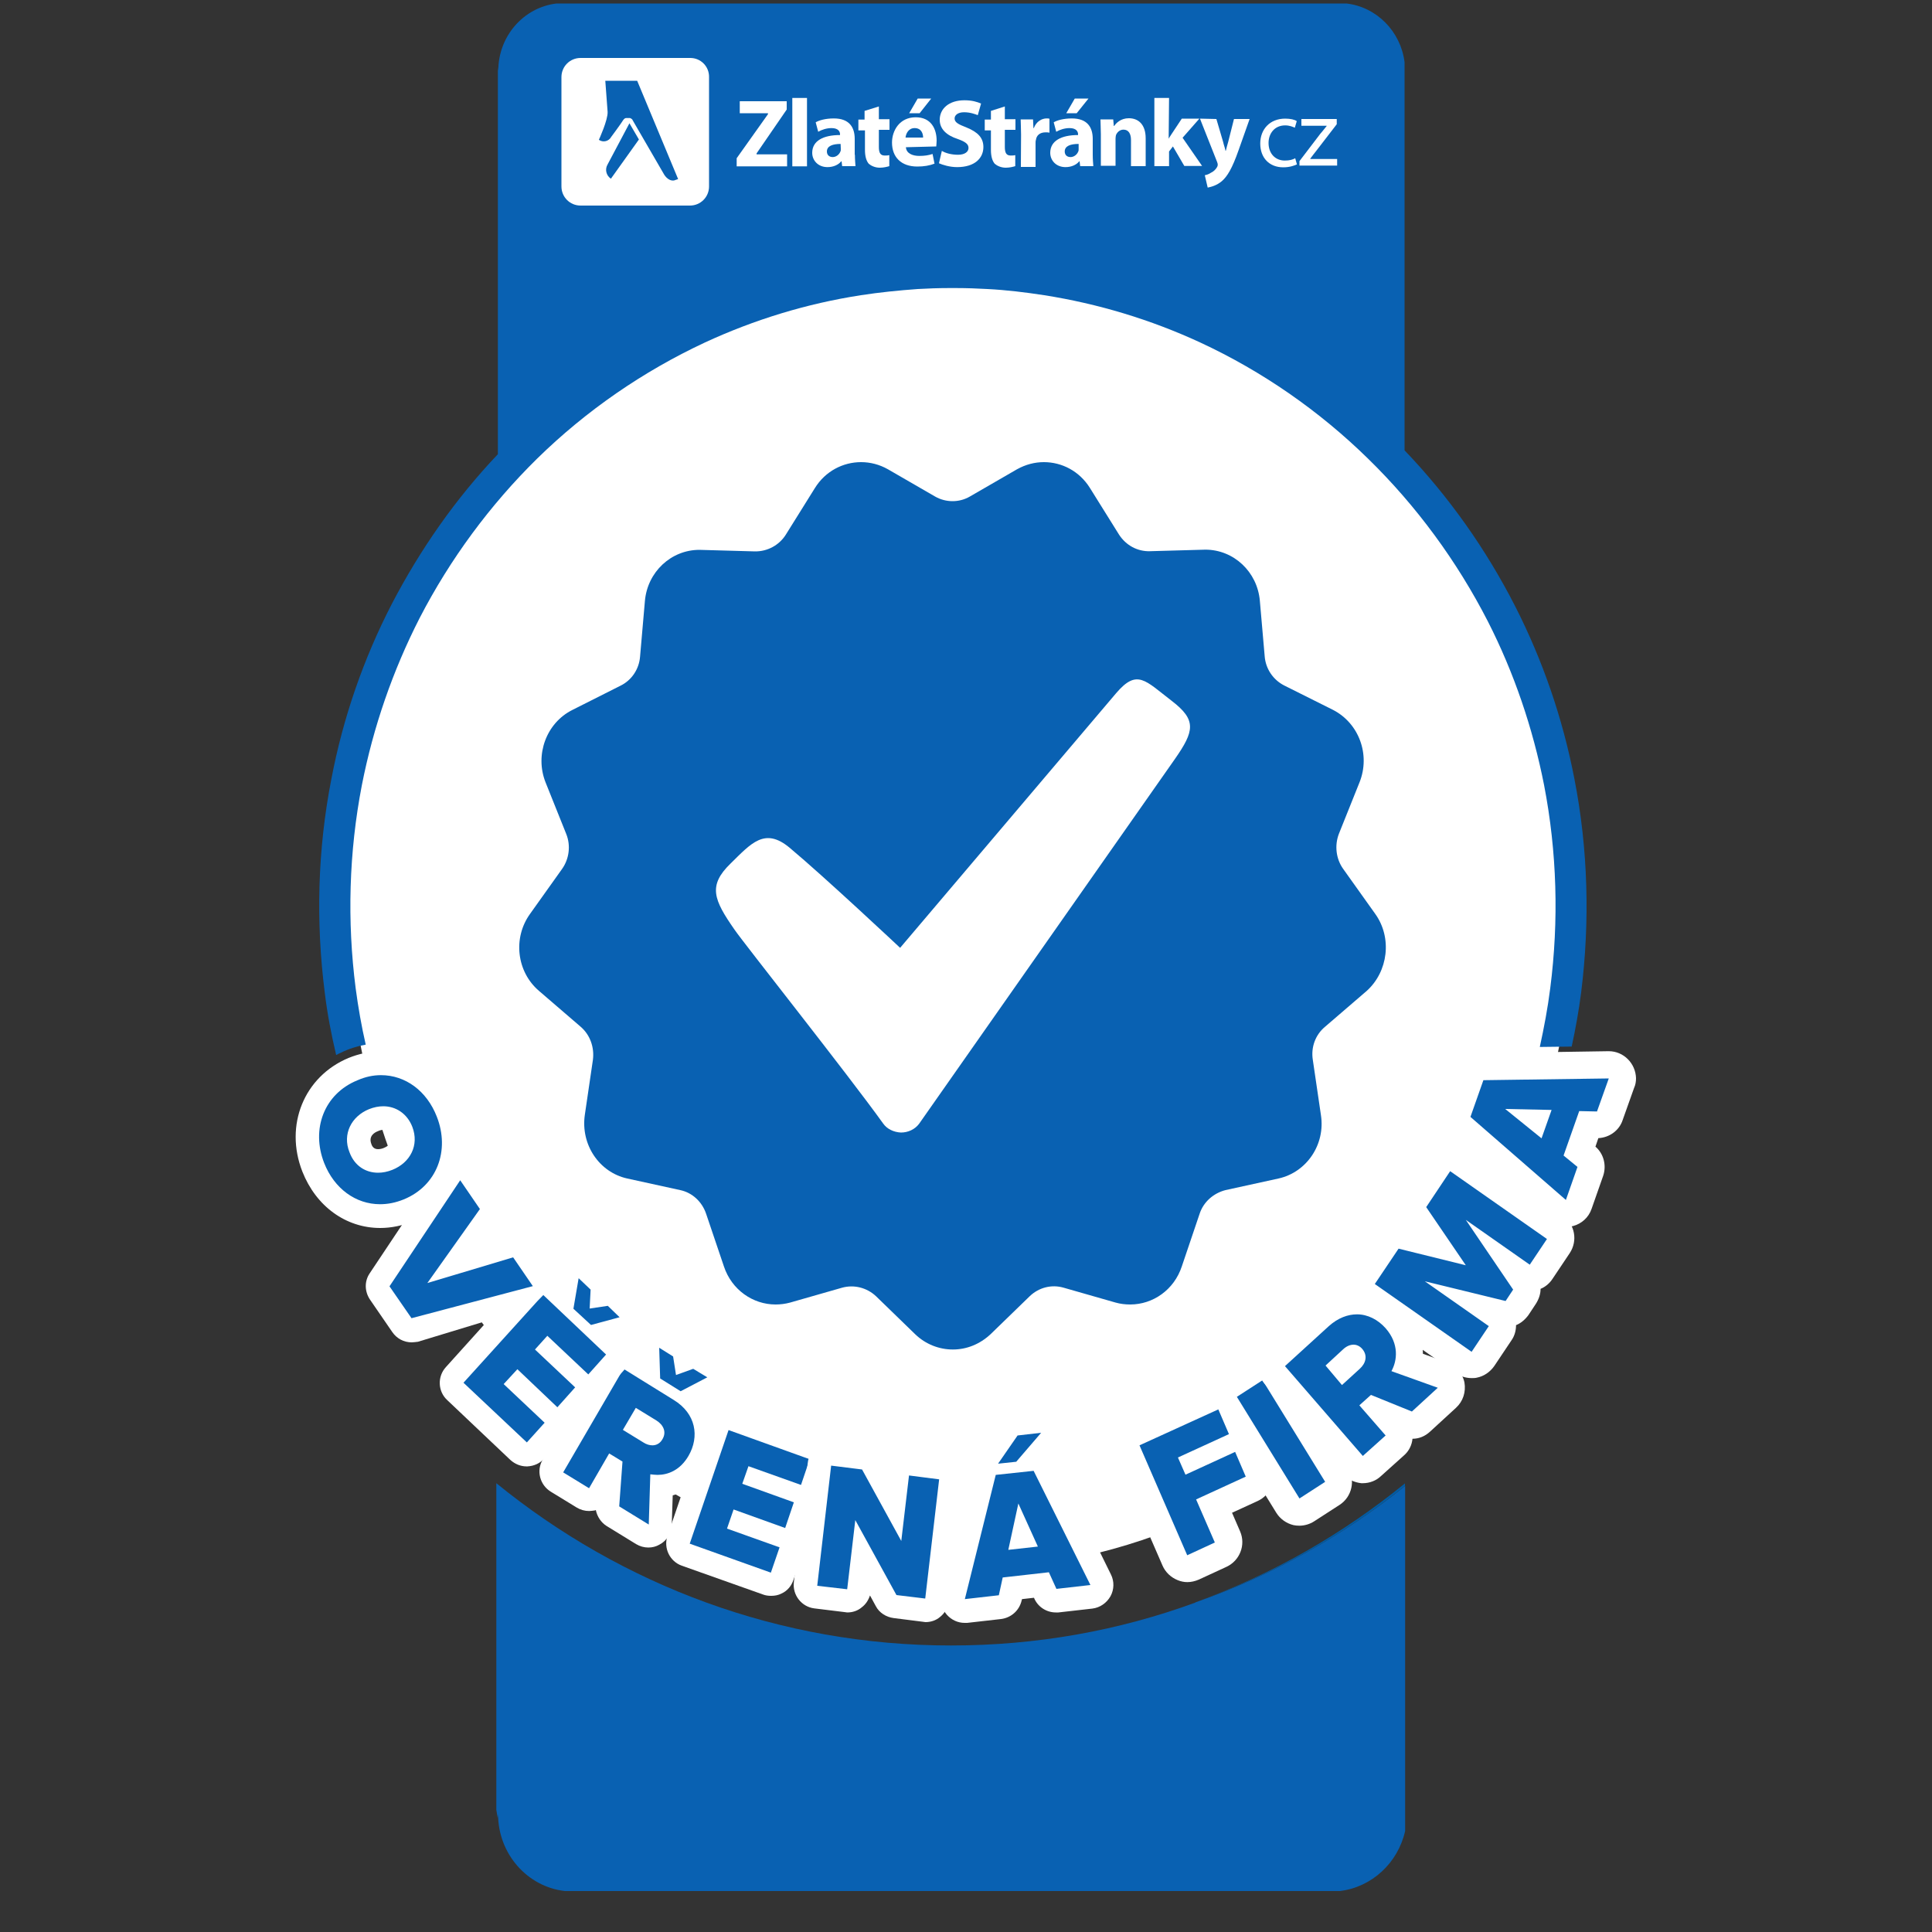 <?xml version="1.0" standalone="no" ?>
<!DOCTYPE svg PUBLIC "-//W3C//DTD SVG 1.1//EN" "https://www.w3.org/Graphics/SVG/1.1/DTD/svg11.dtd">

<svg width="100%" height="100%" viewBox="0 0 100 100" version="1.1" xmlns="http://www.w3.org/2000/svg" xmlns:xlink="http://www.w3.org/1999/xlink" xml:space="preserve" xmlns:serif="http://www.serif.com/" style="fill-rule:evenodd;clip-rule:evenodd;stroke-linejoin:round;stroke-miterlimit:2;"><rect x="0" y="0" width="100" height="100" fill="#333333" stroke="none"/><path d="M49.69,81.25c-17.47,0 -31.67,-15.24 -31.67,-33.98c0,-18.73 14.21,-33.98 31.67,-33.98c17.47,0 31.66,15.24 31.66,33.98c0.02,18.74 -14.19,33.98 -31.66,33.98Z" style="fill:#fff;fill-rule:nonzero;"/><path d="M49.69,13.38c17.44,0 31.58,15.17 31.58,33.88c0,18.71 -14.14,33.88 -31.58,33.88c-17.44,0.01 -31.58,-15.16 -31.58,-33.87c0,-18.7 14.14,-33.89 31.58,-33.89" style="fill:#fff;fill-rule:nonzero;"/><path d="M60.81,39.29l-13.24,18.88c-0.22,0.29 -0.57,0.45 -0.94,0.45c-0.37,-0.02 -0.72,-0.18 -0.92,-0.47c-1.83,-2.55 -7.22,-9.34 -7.69,-10.03c-1.08,-1.55 -1.39,-2.28 -0.2,-3.43c1.06,-1.04 1.76,-1.88 3.04,-0.82c1.8,1.5 5.73,5.19 5.73,5.19l11.18,-13.18c1.09,-1.28 1.51,-0.65 2.87,0.39c1.31,1 1.18,1.57 0.17,3.02Z" style="fill:#fff;fill-rule:nonzero;"/><path d="M39.91,82.01c-0.07,0 -0.13,-0.02 -0.2,-0.03l-4.2,-1.5c-0.32,-0.12 -0.49,-0.45 -0.37,-0.77l2,-5.86c0.05,-0.15 0.17,-0.29 0.32,-0.35c0.08,-0.03 0.17,-0.07 0.27,-0.07c0.07,0 0.13,0.02 0.2,0.03l4.2,1.51c0.32,0.12 0.49,0.45 0.37,0.77l-0.45,1.33c-0.05,0.15 -0.17,0.29 -0.32,0.35c-0.03,0.02 -0.07,0.03 -0.1,0.03c0.08,0.15 0.1,0.34 0.05,0.5l-0.45,1.33c-0.05,0.15 -0.17,0.29 -0.32,0.35c-0.03,0.02 -0.07,0.03 -0.1,0.03c0.15,0.17 0.22,0.4 0.13,0.62l-0.45,1.31c-0.05,0.15 -0.17,0.29 -0.32,0.35c-0.07,0.05 -0.15,0.07 -0.26,0.07Z" style="fill:#0961b2;fill-rule:nonzero;"/><path d="M37.71,74.02l4.2,1.51l-0.45,1.33l-2.72,-0.97l-0.32,0.91l2.67,0.96l-0.45,1.33l-2.67,-0.96l-0.34,0.99l2.72,0.97l-0.45,1.31l-4.2,-1.5l2.01,-5.88m0,-1.22c-0.18,0 -0.37,0.03 -0.54,0.12c-0.3,0.13 -0.52,0.4 -0.62,0.71l-2,5.86c-0.22,0.64 0.12,1.33 0.74,1.55l4.2,1.49c0.13,0.05 0.27,0.07 0.42,0.07c0.19,0 0.37,-0.03 0.54,-0.12c0.3,-0.13 0.52,-0.4 0.62,-0.71l0.45,-1.31c0.07,-0.2 0.08,-0.42 0.05,-0.6c0.1,-0.12 0.18,-0.25 0.24,-0.4l0.45,-1.33c0.05,-0.13 0.07,-0.27 0.07,-0.4c0.13,-0.13 0.24,-0.3 0.3,-0.49l0.45,-1.33c0.22,-0.64 -0.12,-1.33 -0.74,-1.55l-4.2,-1.51c-0.14,-0.03 -0.29,-0.05 -0.43,-0.05Z" style="fill:#fff;fill-rule:nonzero;"/><path d="M47.89,83.33l-0.08,0l-1.5,-0.18c-0.2,-0.02 -0.37,-0.13 -0.45,-0.32l-1.21,-2.2l-0.2,1.66c-0.02,0.17 -0.1,0.3 -0.24,0.4c-0.1,0.08 -0.23,0.13 -0.39,0.13l-0.07,0l-1.55,-0.18c-0.34,-0.03 -0.57,-0.35 -0.54,-0.67l0.72,-6.17c0.02,-0.17 0.1,-0.3 0.23,-0.4c0.1,-0.08 0.24,-0.13 0.39,-0.13l0.07,0l1.6,0.2c0.2,0.02 0.37,0.13 0.45,0.32l1.11,2.03l0.18,-1.5c0.02,-0.17 0.1,-0.3 0.24,-0.4c0.1,-0.08 0.24,-0.13 0.37,-0.13l0.08,0l1.56,0.2c0.34,0.03 0.57,0.35 0.54,0.67l-0.72,6.17c-0.02,0.17 -0.1,0.3 -0.24,0.4c-0.08,0.07 -0.21,0.1 -0.35,0.1Z" style="fill:#0961b2;fill-rule:nonzero;"/><path d="M43.02,75.86l1.6,0.2l2.03,3.7l0.4,-3.39l1.56,0.2l-0.72,6.17l-1.49,-0.18l-2.13,-3.88l-0.42,3.58l-1.55,-0.18l0.72,-6.22m0,-1.23c-0.27,0 -0.54,0.08 -0.76,0.27c-0.25,0.2 -0.42,0.5 -0.45,0.82l-0.72,6.17c-0.08,0.67 0.4,1.28 1.06,1.36l1.55,0.19c0.05,0 0.1,0.02 0.15,0.02c0.27,0 0.54,-0.08 0.76,-0.27c0.2,-0.15 0.34,-0.37 0.42,-0.61l0.3,0.55c0.18,0.35 0.54,0.57 0.92,0.62l1.5,0.19c0.05,0 0.1,0.02 0.15,0.02c0.27,0 0.54,-0.08 0.76,-0.27c0.25,-0.2 0.42,-0.5 0.45,-0.82l0.72,-6.16c0.08,-0.67 -0.4,-1.28 -1.06,-1.36l-1.56,-0.2c-0.05,0 -0.1,-0.02 -0.15,-0.02c-0.27,0 -0.54,0.08 -0.76,0.27c-0.17,0.13 -0.3,0.3 -0.37,0.5l-0.23,-0.42c-0.19,-0.34 -0.54,-0.57 -0.92,-0.62l-1.6,-0.2c-0.06,-0.03 -0.11,-0.03 -0.16,-0.03Z" style="fill:#fff;fill-rule:nonzero;"/><path d="M71.18,47.3l-1.66,-2.33c-0.37,-0.52 -0.45,-1.21 -0.22,-1.81l1.07,-2.67c0.57,-1.43 -0.03,-3.06 -1.38,-3.75l-2.52,-1.26c-0.57,-0.29 -0.96,-0.86 -1.01,-1.51l-0.25,-2.87c-0.13,-1.51 -1.36,-2.65 -2.82,-2.65c-0.02,-0 -1.71,0.05 -2.87,0.08c-0.64,0.02 -1.24,-0.3 -1.6,-0.86l-1.51,-2.42c-0.54,-0.86 -1.44,-1.33 -2.38,-1.33c-0.47,-0 -0.94,0.12 -1.39,0.37l-2.44,1.41c-0.55,0.32 -1.24,0.32 -1.8,-0l-2.44,-1.41c-0.44,-0.25 -0.92,-0.37 -1.39,-0.37c-0.94,-0 -1.85,0.47 -2.39,1.34l-1.51,2.42c-0.35,0.55 -0.96,0.87 -1.6,0.86c-1.14,-0.03 -2.86,-0.08 -2.87,-0.08c-1.46,-0 -2.69,1.14 -2.82,2.65l-0.25,2.87c-0.05,0.66 -0.44,1.23 -1.01,1.51l-2.5,1.26c-1.34,0.67 -1.95,2.32 -1.38,3.75l1.07,2.67c0.24,0.6 0.15,1.29 -0.22,1.81l-1.66,2.33c-0.89,1.24 -0.69,2.99 0.47,3.98l2.15,1.85c0.49,0.42 0.72,1.06 0.64,1.71l-0.42,2.86c-0.22,1.53 0.74,2.97 2.2,3.29l2.74,0.6c0.62,0.13 1.13,0.6 1.34,1.23l0.92,2.72c0.4,1.21 1.5,1.97 2.67,1.97c0.25,0 0.5,-0.03 0.76,-0.1l2.69,-0.77c0.62,-0.17 1.28,0 1.75,0.44l2.03,1.97c0.54,0.52 1.24,0.79 1.95,0.79c0.71,0 1.39,-0.27 1.95,-0.79l2.03,-1.97c0.47,-0.45 1.13,-0.62 1.75,-0.44l2.69,0.77c0.25,0.07 0.5,0.1 0.76,0.1c1.18,0 2.27,-0.76 2.67,-1.97l0.92,-2.72c0.2,-0.62 0.72,-1.07 1.34,-1.23l2.74,-0.6c1.46,-0.32 2.44,-1.76 2.2,-3.29l-0.42,-2.86c-0.1,-0.64 0.13,-1.29 0.64,-1.71l2.15,-1.85c1.11,-1 1.33,-2.75 0.44,-3.99Zm-10.37,-8.01l-13.24,18.88c-0.22,0.29 -0.57,0.45 -0.94,0.45c-0.37,-0.02 -0.72,-0.18 -0.92,-0.47c-1.83,-2.55 -7.22,-9.34 -7.69,-10.03c-1.08,-1.55 -1.39,-2.28 -0.2,-3.43c1.06,-1.04 1.76,-1.88 3.04,-0.82c1.8,1.5 5.73,5.19 5.73,5.19l11.18,-13.18c1.09,-1.28 1.51,-0.65 2.87,0.39c1.31,1 1.18,1.57 0.17,3.02Z" style="fill:#0961b2;fill-rule:nonzero;"/><path d="M67.26,78.24c-0.05,0 -0.1,0 -0.15,-0.02c-0.19,-0.03 -0.34,-0.15 -0.44,-0.32l-3.24,-5.26c-0.2,-0.32 -0.1,-0.76 0.22,-0.96l1.33,-0.86c0.12,-0.07 0.25,-0.12 0.39,-0.12c0.05,0 0.1,0 0.15,0.02c0.18,0.03 0.34,0.15 0.44,0.32l3.24,5.26c0.2,0.32 0.1,0.76 -0.22,0.96l-1.33,0.86c-0.12,0.09 -0.25,0.12 -0.39,0.12Z" style="fill:#0961b2;fill-rule:nonzero;"/><path d="M65.35,71.44l3.24,5.26l-1.33,0.86l-3.24,-5.26l1.33,-0.86m0,-1.4c-0.27,0 -0.54,0.08 -0.76,0.22l-1.33,0.86c-0.64,0.42 -0.82,1.26 -0.44,1.92l3.24,5.26c0.2,0.32 0.52,0.55 0.89,0.64c0.1,0.02 0.2,0.03 0.3,0.03c0.27,0 0.54,-0.08 0.76,-0.22l1.33,-0.86c0.64,-0.42 0.82,-1.26 0.44,-1.92l-3.24,-5.26c-0.2,-0.32 -0.52,-0.55 -0.89,-0.64c-0.1,-0.03 -0.2,-0.03 -0.3,-0.03Z" style="fill:#fff;fill-rule:nonzero;"/><path d="M61.47,81.18c-0.08,0 -0.17,-0.02 -0.25,-0.05c-0.17,-0.07 -0.32,-0.2 -0.39,-0.37l-2.47,-5.68c-0.15,-0.35 0,-0.76 0.35,-0.92l4.07,-1.85c0.08,-0.05 0.18,-0.07 0.29,-0.07c0.08,0 0.17,0.02 0.25,0.05c0.17,0.07 0.32,0.2 0.39,0.37l0.55,1.28c0.08,0.19 0.07,0.39 0,0.57c0.15,0.07 0.27,0.2 0.34,0.35l0.55,1.28c0.15,0.35 0,0.76 -0.35,0.92l-1.95,0.89l0.71,1.61c0.15,0.35 0,0.76 -0.35,0.92l-1.43,0.66c-0.11,0.02 -0.21,0.04 -0.31,0.04Z" style="fill:#0961b2;fill-rule:nonzero;"/><path d="M63.06,72.95l0.55,1.28l-2.64,1.21l0.39,0.89l2.57,-1.18l0.55,1.28l-2.57,1.18l0.97,2.23l-1.43,0.66l-2.47,-5.69l4.08,-1.86m0,-1.41c-0.2,0 -0.4,0.05 -0.59,0.13l-4.06,1.85c-0.69,0.32 -1.01,1.13 -0.71,1.83l2.47,5.68c0.15,0.35 0.44,0.62 0.79,0.76c0.17,0.07 0.34,0.1 0.5,0.1c0.2,0 0.4,-0.05 0.59,-0.13l1.43,-0.66c0.69,-0.32 1.01,-1.13 0.71,-1.83l-0.42,-0.97l1.33,-0.61c0.69,-0.32 1.01,-1.13 0.71,-1.83c-0.01,0 -2.58,-4.32 -2.75,-4.32Z" style="fill:#fff;fill-rule:nonzero;"/><path d="M81.49,40.31c-0.6,-3.11 -1.63,-6.11 -3.06,-8.92c-1.51,-2.96 -3.44,-5.69 -5.73,-8.08l0,-20.09c-0.2,-1.6 -1.45,-2.86 -3.01,-3.04l-40.88,0c-1.7,0.2 -3.02,1.68 -3.02,3.49l-0.02,-0.17l0,20.01c-2.17,2.28 -4.01,4.91 -5.48,7.73c-1.48,2.86 -2.54,5.93 -3.14,9.09c-0.71,3.63 -0.81,7.37 -0.34,11.05c0.13,1.09 0.34,2.17 0.59,3.23c0.08,-0.05 0.15,-0.08 0.24,-0.12c0.4,-0.2 0.84,-0.34 1.29,-0.42c-0.22,-0.96 -0.39,-1.93 -0.52,-2.91c-0.45,-3.49 -0.35,-7.06 0.32,-10.52c0.59,-3.01 1.6,-5.93 2.99,-8.65c1.58,-3.06 3.65,-5.86 6.08,-8.25c2.54,-2.49 5.49,-4.52 8.68,-6.01c2.57,-1.19 5.29,-2.02 8.08,-2.45c0.97,-0.15 1.97,-0.25 2.94,-0.32c0.54,-0.03 1.06,-0.05 1.6,-0.05l0.4,0c0.54,0 1.08,0.02 1.61,0.05c0.99,0.05 1.96,0.17 2.94,0.32c2.79,0.44 5.51,1.26 8.08,2.45c3.19,1.48 6.15,3.53 8.68,6.01c2.5,2.44 4.6,5.3 6.2,8.42c1.36,2.67 2.33,5.53 2.91,8.47c0.67,3.46 0.77,7.02 0.32,10.52c-0.13,1.03 -0.32,2.03 -0.54,3.04l1.65,-0.02c0.2,-0.92 0.37,-1.86 0.49,-2.8c0.46,-3.68 0.36,-7.43 -0.35,-11.06Z" style="fill:#0961b2;fill-rule:nonzero;"/><path d="M49.94,83.4c-0.17,0 -0.34,-0.07 -0.45,-0.2c-0.13,-0.15 -0.19,-0.35 -0.13,-0.55l1.6,-6.43c0.07,-0.25 0.27,-0.44 0.52,-0.45l1.97,-0.22l0.07,0c0.24,0 0.44,0.13 0.55,0.34l2.94,5.91c0.08,0.18 0.08,0.39 -0.02,0.57c-0.1,0.17 -0.27,0.29 -0.47,0.32l-1.76,0.2l-0.07,0c-0.23,0 -0.45,-0.13 -0.55,-0.35l-0.2,-0.45l-1.49,0.17l-0.1,0.5c-0.05,0.25 -0.27,0.45 -0.52,0.47l-1.76,0.2c-0.08,-0.03 -0.09,-0.03 -0.13,-0.03Z" style="fill:#0961b2;fill-rule:nonzero;"/><path d="M53.5,76.13l2.94,5.91l-1.76,0.2l-0.39,-0.86l-2.39,0.27l-0.2,0.92l-1.76,0.2l1.6,-6.43l1.96,-0.21m-1.31,4.09l1.53,-0.17l-1.01,-2.23l-0.52,2.4m1.31,-5.32l-0.13,0l-1.97,0.22c-0.5,0.05 -0.92,0.42 -1.06,0.92l-1.6,6.43c-0.1,0.39 0,0.81 0.27,1.11c0.24,0.27 0.57,0.42 0.92,0.42l0.13,0l1.76,-0.2c0.52,-0.07 0.94,-0.44 1.06,-0.96l0.02,-0.07l0.62,-0.07l0.02,0.05c0.2,0.44 0.64,0.71 1.11,0.71l0.13,0l1.76,-0.2c0.4,-0.05 0.74,-0.29 0.94,-0.64c0.19,-0.35 0.2,-0.77 0.02,-1.13l-2.91,-5.91c-0.2,-0.41 -0.62,-0.68 -1.09,-0.68Z" style="fill:#fff;fill-rule:nonzero;"/><path d="M76.18,70.65c-0.13,0 -0.29,-0.05 -0.4,-0.13l-5.01,-3.49c-0.32,-0.22 -0.39,-0.64 -0.19,-0.96l1.23,-1.83c0.13,-0.2 0.35,-0.32 0.59,-0.32c0.05,0 0.12,0 0.17,0.02l1.71,0.42l-1.02,-1.49c-0.17,-0.24 -0.17,-0.54 0,-0.79l1.23,-1.83c0.1,-0.15 0.27,-0.27 0.45,-0.3c0.05,0 0.08,-0.02 0.13,-0.02c0.15,0 0.29,0.05 0.4,0.13l5.01,3.51c0.32,0.22 0.39,0.64 0.18,0.96l-0.89,1.33c-0.1,0.15 -0.27,0.27 -0.45,0.3c-0.05,0 -0.08,0.02 -0.13,0.02c-0.15,0 -0.29,-0.05 -0.4,-0.13l-0.18,-0.13l0.32,0.45c0.17,0.23 0.17,0.54 0,0.79l-0.39,0.59c-0.13,0.2 -0.35,0.32 -0.59,0.32c-0.05,0 -0.12,0 -0.17,-0.02l-0.57,-0.13l0.27,0.19c0.32,0.22 0.39,0.64 0.18,0.96l-0.89,1.33c-0.1,0.15 -0.27,0.27 -0.45,0.3c-0.05,-0.05 -0.1,-0.05 -0.14,-0.05Z" style="fill:#0961b2;fill-rule:nonzero;"/><path d="M75.06,60.62l5.01,3.51l-0.89,1.33l-3.31,-2.32l2.45,3.61l-0.39,0.59l-4.18,-1.02l3.31,2.32l-0.89,1.33l-5.01,-3.51l1.23,-1.83l3.48,0.86l-2.05,-3.01l1.24,-1.86m0,-1.39c-0.08,-0 -0.17,-0 -0.25,0.02c-0.37,0.07 -0.71,0.29 -0.91,0.6l-1.23,1.83c-0.32,0.47 -0.32,1.07 0,1.54c-0.08,-0.02 -0.19,-0.03 -0.27,-0.03c-0.45,-0 -0.91,0.23 -1.16,0.62l-1.23,1.83c-0.42,0.64 -0.27,1.5 0.35,1.93l5.01,3.51c0.24,0.17 0.52,0.25 0.81,0.25c0.08,-0 0.17,-0 0.25,-0.02c0.37,-0.07 0.69,-0.29 0.91,-0.6l0.89,-1.33c0.17,-0.24 0.24,-0.52 0.24,-0.79c0.25,-0.1 0.47,-0.29 0.64,-0.52l0.39,-0.59c0.15,-0.24 0.24,-0.5 0.24,-0.77c0.25,-0.1 0.47,-0.29 0.62,-0.52l0.89,-1.33c0.42,-0.64 0.27,-1.48 -0.35,-1.93l-5.01,-3.51c-0.26,-0.11 -0.55,-0.19 -0.83,-0.19Z" style="fill:#fff;fill-rule:nonzero;"/><path d="M61.9,82.93c-0.02,0 -0.02,0 -0.03,0.02c-3.96,1.45 -8.21,2.22 -12.65,2.22c-8.89,0 -17.07,-3.14 -23.53,-8.4l0,16.91l0.07,0.42l0.02,-0.2c0,2.05 1.51,3.76 3.46,3.98l40.11,0c1.66,-0.2 3.01,-1.46 3.38,-3.11l0,-17.86c-3.2,2.57 -6.85,4.62 -10.83,6.02Z" style="fill:#0961b2;fill-rule:nonzero;"/><path d="M72.72,76.78l0,0.13c-3.19,2.57 -6.85,4.62 -10.82,6.01c3.95,-1.42 7.6,-3.52 10.82,-6.14Z" style="fill:#005ca5;fill-rule:nonzero;"/><path d="M81.05,62.82c-0.17,0 -0.34,-0.07 -0.45,-0.17l-4.94,-4.3c-0.22,-0.19 -0.3,-0.49 -0.2,-0.76l0.67,-1.9c0.1,-0.27 0.35,-0.47 0.66,-0.47c0,0 6.48,-0.1 6.5,-0.1c0.22,0 0.44,0.1 0.57,0.29c0.13,0.18 0.17,0.42 0.1,0.64l-0.6,1.71c-0.1,0.29 -0.37,0.47 -0.66,0.47l-0.44,0l-0.49,1.38l0.34,0.29c0.24,0.19 0.32,0.49 0.22,0.77l-0.6,1.71c-0.08,0.22 -0.25,0.39 -0.49,0.44c-0.07,-0.02 -0.14,0 -0.19,0Z" style="fill:#0961b2;fill-rule:nonzero;"/><path d="M83.27,55.82l-0.61,1.71l-0.92,-0.02l-0.81,2.3l0.72,0.59l-0.6,1.71l-4.94,-4.3l0.67,-1.9l6.49,-0.09m-3.48,3.1l0.52,-1.47l-2.4,-0.05l1.88,1.52m3.48,-4.51l-0.02,0l-6.48,0.1c-0.59,0.02 -1.11,0.39 -1.29,0.94l-0.67,1.9c-0.19,0.54 -0.03,1.14 0.4,1.51l4.94,4.3c0.25,0.22 0.59,0.35 0.92,0.35c0.12,0 0.24,-0.02 0.35,-0.05c0.45,-0.12 0.81,-0.45 0.96,-0.89l0.6,-1.71c0.18,-0.54 0.03,-1.14 -0.4,-1.51l0.15,-0.44c0.57,-0.03 1.08,-0.39 1.26,-0.94l0.59,-1.66c0.07,-0.15 0.1,-0.32 0.1,-0.5c-0.02,-0.77 -0.64,-1.4 -1.41,-1.4Z" style="fill:#fff;fill-rule:nonzero;"/><path d="M33.58,79.53c-0.12,0 -0.22,-0.03 -0.32,-0.08l-1.53,-0.94c-0.2,-0.12 -0.3,-0.34 -0.29,-0.57l0.12,-1.51l-0.54,0.91c-0.08,0.13 -0.22,0.25 -0.39,0.29c-0.05,0.02 -0.1,0.02 -0.15,0.02c-0.12,0 -0.22,-0.03 -0.32,-0.08l-1.34,-0.82c-0.29,-0.17 -0.37,-0.54 -0.2,-0.82l3.12,-5.33c0.08,-0.13 0.22,-0.25 0.39,-0.29c0.05,-0.02 0.1,-0.02 0.15,-0.02c0.12,0 0.22,0.03 0.32,0.08l2.6,1.61c1.36,0.84 1.76,2.37 0.97,3.71c-0.44,0.76 -1.13,1.21 -1.92,1.29l-0.07,2c0,0.22 -0.13,0.42 -0.32,0.52c-0.08,0 -0.18,0.03 -0.28,0.03Zm0.05,-5.37c0.05,0.03 0.1,0.05 0.12,0.05l0,-0.02c0.02,-0.02 0.02,-0.03 0.02,-0.03c0,-0 -0.03,-0.05 -0.12,-0.12l-0.52,-0.32l-0.05,0.08l0.55,0.36Z" style="fill:#0961b2;fill-rule:nonzero;"/><path d="M32.27,70.85l2.6,1.61c1.16,0.71 1.34,1.9 0.77,2.89c-0.44,0.76 -1.08,0.99 -1.61,0.99c-0.13,-0 -0.25,-0.02 -0.37,-0.03l-0.08,2.6l-1.53,-0.94l0.17,-2.32l-0.69,-0.42l-1.04,1.8l-1.34,-0.82l3.12,-5.36m1.5,3.96c0.2,-0 0.4,-0.1 0.52,-0.32c0.22,-0.37 0.05,-0.74 -0.32,-0.97l-1.06,-0.65l-0.67,1.14l1.06,0.65c0.15,0.1 0.32,0.15 0.47,0.15m-1.5,-5.19c-0.1,-0 -0.2,0.02 -0.3,0.03c-0.32,0.08 -0.59,0.29 -0.76,0.57l-3.12,5.33c-0.34,0.57 -0.15,1.31 0.42,1.66l1.34,0.82c0.2,0.12 0.42,0.18 0.64,0.18c0.1,-0 0.2,-0.02 0.3,-0.03c0.02,-0 0.03,-0.02 0.05,-0.02c0.07,0.34 0.27,0.64 0.55,0.82l1.53,0.94c0.2,0.12 0.42,0.18 0.64,0.18c0.2,-0 0.4,-0.05 0.57,-0.15c0.39,-0.2 0.64,-0.61 0.64,-1.04l0.05,-1.51c0.76,-0.22 1.39,-0.74 1.85,-1.5c0.96,-1.63 0.45,-3.54 -1.18,-4.55l-2.6,-1.61c-0.16,-0.05 -0.38,-0.12 -0.62,-0.12Z" style="fill:#fff;fill-rule:nonzero;"/><path d="M70.52,76.06c-0.19,-0.02 -0.37,-0.1 -0.49,-0.24l-4.03,-4.65c-0.25,-0.29 -0.22,-0.72 0.05,-0.97l2.27,-2.07c0.57,-0.52 1.23,-0.81 1.92,-0.81c0.76,0 1.46,0.34 2.02,0.97c0.65,0.76 0.79,1.56 0.65,2.25l1.76,0.62c0.24,0.08 0.4,0.29 0.45,0.52c0.05,0.23 -0.03,0.49 -0.22,0.65l-1.34,1.23c-0.13,0.12 -0.3,0.19 -0.47,0.19c-0.08,0 -0.19,-0.02 -0.27,-0.05l-1.06,-0.44l0.49,0.57c0.25,0.29 0.22,0.72 -0.05,0.97l-1.18,1.06c-0.13,0.12 -0.3,0.18 -0.47,0.18c0,0.02 -0.01,0.02 -0.03,0.02Z" style="fill:#0961b2;fill-rule:nonzero;"/><path d="M70.24,68.03c0.55,0 1.08,0.27 1.48,0.72c0.71,0.81 0.6,1.68 0.3,2.22l2.4,0.86l-1.34,1.23l-2.12,-0.86l-0.6,0.54l1.36,1.56l-1.18,1.06l-4.03,-4.65l2.27,-2.07c0.48,-0.43 0.99,-0.61 1.46,-0.61m-0.78,3.66l0.92,-0.84c0.32,-0.29 0.42,-0.69 0.13,-1.03c-0.13,-0.15 -0.29,-0.22 -0.45,-0.22c-0.18,0 -0.37,0.08 -0.54,0.24l-0.91,0.84l0.85,1.01m0.78,-5.07c-0.86,0 -1.68,0.34 -2.39,0.99l-2.27,2.07c-0.55,0.5 -0.62,1.38 -0.12,1.95l4.03,4.65c0.25,0.29 0.61,0.45 0.97,0.49l0.08,0c0.35,0 0.69,-0.13 0.94,-0.37l1.18,-1.06c0.27,-0.23 0.42,-0.55 0.45,-0.87c0.34,0 0.65,-0.13 0.91,-0.37l1.34,-1.23c0.37,-0.34 0.52,-0.82 0.44,-1.31c-0.1,-0.49 -0.44,-0.87 -0.91,-1.04l-1.24,-0.45c0,-0.72 -0.23,-1.5 -0.87,-2.23c-0.68,-0.79 -1.59,-1.22 -2.54,-1.22Z" style="fill:#fff;fill-rule:nonzero;"/><path d="M27.27,75.28c-0.15,0 -0.3,-0.07 -0.42,-0.17l-3.28,-3.09c-0.23,-0.24 -0.25,-0.61 -0.03,-0.86l4.12,-4.57c0.12,-0.12 0.27,-0.2 0.44,-0.2l0.02,0c0.15,0 0.3,0.07 0.42,0.17l3.26,3.09c0.24,0.24 0.25,0.61 0.03,0.86l-0.92,1.02c-0.12,0.12 -0.27,0.2 -0.44,0.2l-0.1,0c0.02,0.17 -0.03,0.34 -0.15,0.47l-0.92,1.02c-0.12,0.12 -0.27,0.2 -0.44,0.2l-0.09,0c0.07,0.2 0.03,0.45 -0.12,0.62l-0.92,1.02c-0.13,0.14 -0.28,0.22 -0.46,0.22c0.01,0 0,0 0,0Z" style="fill:#0961b2;fill-rule:nonzero;"/><path d="M28.11,67.02l3.26,3.09l-0.92,1.03l-2.12,-2l-0.64,0.71l2.08,1.96l-0.92,1.03l-2.07,-1.97l-0.71,0.77l2.12,2l-0.92,1.02l-3.28,-3.09l4.12,-4.55m0,-1.23l-0.05,0c-0.34,0.02 -0.64,0.15 -0.86,0.4l-4.12,4.57c-0.45,0.49 -0.42,1.26 0.07,1.71l3.26,3.09c0.24,0.22 0.54,0.34 0.84,0.34l0.05,0c0.34,-0.02 0.64,-0.15 0.86,-0.4l0.92,-1.02c0.15,-0.15 0.24,-0.35 0.29,-0.54c0.13,-0.07 0.27,-0.17 0.37,-0.29l0.92,-1.02c0.1,-0.1 0.17,-0.22 0.22,-0.34c0.19,-0.07 0.34,-0.18 0.47,-0.32l0.92,-1.02c0.45,-0.49 0.42,-1.26 -0.07,-1.71l-3.26,-3.09c-0.21,-0.24 -0.52,-0.36 -0.83,-0.36Z" style="fill:#fff;fill-rule:nonzero;"/><path d="M19.69,62.94c-1.53,-0 -2.86,-0.97 -3.46,-2.52c-0.82,-2.12 0.03,-4.25 2.05,-5.07c0.47,-0.2 0.97,-0.3 1.46,-0.3c1.53,-0 2.86,0.97 3.46,2.54c0.82,2.12 -0.03,4.23 -2.05,5.07c-0.49,0.18 -0.97,0.28 -1.46,0.28Zm0.15,-5.06c-0.17,-0 -0.34,0.03 -0.5,0.1c-0.54,0.22 -0.96,0.76 -0.67,1.46c0.17,0.42 0.49,0.65 0.92,0.65c0.17,-0 0.34,-0.03 0.5,-0.1c0.54,-0.22 0.96,-0.76 0.69,-1.45c-0.18,-0.42 -0.52,-0.66 -0.94,-0.66Z" style="fill:#0961b2;fill-rule:nonzero;"/><path d="M19.72,55.65c1.26,0 2.37,0.81 2.89,2.15c0.69,1.76 0,3.58 -1.71,4.28c-0.42,0.17 -0.82,0.25 -1.23,0.25c-1.26,0 -2.37,-0.81 -2.89,-2.13c-0.69,-1.76 0,-3.58 1.71,-4.28c0.43,-0.19 0.83,-0.27 1.23,-0.27m-0.15,5.05c0.24,0 0.49,-0.05 0.74,-0.15c0.92,-0.37 1.4,-1.27 1.03,-2.23c-0.27,-0.69 -0.86,-1.06 -1.5,-1.06c-0.24,0 -0.49,0.05 -0.74,0.15c-0.91,0.37 -1.39,1.29 -1.01,2.23c0.26,0.71 0.84,1.06 1.48,1.06m0.15,-6.28c-0.57,0 -1.14,0.12 -1.68,0.34c-2.3,0.96 -3.33,3.48 -2.39,5.88c0.71,1.8 2.25,2.92 4.03,2.92c0.57,0 1.14,-0.12 1.7,-0.34c1.14,-0.47 2,-1.33 2.44,-2.42c0.42,-1.06 0.4,-2.28 -0.05,-3.43c-0.7,-1.82 -2.25,-2.95 -4.05,-2.95Zm-0.15,5.06c-0.17,0 -0.29,-0.08 -0.35,-0.27c-0.15,-0.4 0.15,-0.59 0.34,-0.66c0.1,-0.05 0.2,-0.07 0.29,-0.07c0.12,0 0.27,0.03 0.35,0.29c0.15,0.37 -0.1,0.55 -0.34,0.65c-0.1,0.04 -0.2,0.06 -0.29,0.06Z" style="fill:#fff;fill-rule:nonzero;"/><path d="M38.13,8.19l1.62,-2.28l0,-0.05l-1.46,0l0,-0.62l2.43,0l0,0.43l-1.56,2.27l0,0.05l1.58,0l0,0.62l-2.61,0l0,-0.42" style="fill:#fff;fill-rule:nonzero;"/><rect x="41.01" y="5.07" width="0.76" height="3.54" style="fill:#fff;"/><path d="M44.25,8.01c0,0.24 0.02,0.45 0.03,0.59l-0.69,0l-0.03,-0.25l-0.02,0c-0.15,0.19 -0.42,0.3 -0.71,0.3c-0.49,0 -0.79,-0.35 -0.79,-0.74c0,-0.62 0.57,-0.92 1.44,-0.92l0,-0.04c0,-0.13 -0.08,-0.32 -0.44,-0.32c-0.25,0 -0.5,0.08 -0.69,0.19l-0.13,-0.49c0.17,-0.1 0.5,-0.2 0.94,-0.2c0.81,0 1.08,0.47 1.08,1.06l0,0.82m-0.73,-0.56c-0.4,0 -0.71,0.1 -0.71,0.39c0,0.19 0.13,0.29 0.3,0.29c0.18,0 0.34,-0.13 0.4,-0.29c0.02,-0.03 0.02,-0.08 0.02,-0.13l-0.01,-0.26Z" style="fill:#fff;fill-rule:nonzero;"/><path d="M45.49,5.51l0,0.66l0.55,0l0,0.55l-0.55,0l0,0.89c0,0.3 0.08,0.44 0.3,0.44c0.12,0 0.15,0 0.24,-0.02l0,0.57c-0.1,0.03 -0.29,0.08 -0.49,0.08c-0.25,0 -0.45,-0.1 -0.57,-0.2c-0.13,-0.15 -0.2,-0.39 -0.2,-0.72l0,-1.01l-0.34,0l0,-0.56l0.32,0l0,-0.45l0.74,-0.23" style="fill:#fff;fill-rule:nonzero;"/><path d="M46.89,7.62c0.02,0.32 0.34,0.45 0.69,0.45c0.27,0 0.47,-0.03 0.69,-0.1l0.1,0.5c-0.25,0.1 -0.55,0.15 -0.89,0.15c-0.84,0 -1.31,-0.49 -1.31,-1.24c0,-0.62 0.39,-1.31 1.23,-1.31c0.79,0 1.08,0.6 1.08,1.21c0,0.13 -0.02,0.25 -0.02,0.3l-1.57,0.04m0.89,-0.5c0,-0.19 -0.08,-0.49 -0.44,-0.49c-0.32,0 -0.45,0.29 -0.47,0.49l0.91,0Zm0.42,-2.02l-0.6,0.76l-0.54,0l0.44,-0.76l0.7,0Z" style="fill:#fff;fill-rule:nonzero;"/><path d="M48.75,7.81c0.2,0.12 0.5,0.2 0.84,0.2c0.34,0 0.54,-0.15 0.54,-0.35c0,-0.2 -0.15,-0.32 -0.57,-0.47c-0.55,-0.18 -0.92,-0.5 -0.92,-0.99c0,-0.57 0.47,-1.01 1.28,-1.01c0.39,0 0.65,0.08 0.86,0.17l-0.17,0.6c-0.13,-0.05 -0.39,-0.15 -0.71,-0.15c-0.32,0 -0.49,0.15 -0.49,0.32c0,0.2 0.18,0.3 0.62,0.47c0.59,0.24 0.87,0.54 0.87,1.01c0,0.57 -0.44,1.04 -1.36,1.04c-0.39,0 -0.76,-0.12 -0.94,-0.2l0.15,-0.64" style="fill:#fff;fill-rule:nonzero;"/><path d="M52.01,5.51l0,0.66l0.55,0l0,0.55l-0.55,0l0,0.89c0,0.3 0.08,0.44 0.3,0.44c0.12,0 0.15,0 0.24,-0.02l0,0.57c-0.1,0.03 -0.29,0.08 -0.49,0.08c-0.25,0 -0.45,-0.1 -0.57,-0.2c-0.13,-0.15 -0.2,-0.39 -0.2,-0.72l0,-1.01l-0.32,0l0,-0.56l0.32,0l0,-0.45l0.72,-0.23" style="fill:#fff;fill-rule:nonzero;"/><path d="M52.85,6.97c0,-0.35 -0.02,-0.59 -0.02,-0.79l0.64,0l0.02,0.45l0.02,0c0.13,-0.35 0.42,-0.5 0.66,-0.5c0.08,0 0.12,0 0.15,0.02l0,0.72c-0.05,-0.02 -0.12,-0.02 -0.2,-0.02c-0.29,0 -0.47,0.15 -0.5,0.39c-0.02,0.05 -0.02,0.12 -0.02,0.17l0,1.23l-0.76,0l0.01,-1.67" style="fill:#fff;fill-rule:nonzero;"/><path d="M56.56,8.01c0,0.24 0.02,0.45 0.03,0.59l-0.68,0l-0.03,-0.25l-0.02,0c-0.15,0.19 -0.42,0.3 -0.71,0.3c-0.49,0 -0.79,-0.35 -0.79,-0.74c0,-0.62 0.57,-0.92 1.44,-0.92l0,-0.04c0,-0.13 -0.08,-0.32 -0.44,-0.32c-0.25,0 -0.5,0.08 -0.69,0.19l-0.13,-0.49c0.17,-0.1 0.5,-0.2 0.94,-0.2c0.81,0 1.08,0.47 1.08,1.06l0,0.82m-0.74,-0.56c-0.4,0 -0.71,0.1 -0.71,0.39c0,0.19 0.13,0.29 0.3,0.29c0.18,0 0.34,-0.13 0.4,-0.29c0.02,-0.03 0.02,-0.08 0.02,-0.13l0,-0.26l-0.01,0Zm0.52,-2.35l-0.61,0.76l-0.54,0l0.44,-0.76l0.71,0Z" style="fill:#fff;fill-rule:nonzero;"/><path d="M56.98,6.95c-0,-0.3 -0.02,-0.57 -0.02,-0.77l0.66,0l0.03,0.34l0.02,0c0.1,-0.15 0.34,-0.4 0.76,-0.4c0.49,0 0.87,0.32 0.87,1.04l-0,1.44l-0.76,0l-0,-1.35c-0,-0.32 -0.12,-0.54 -0.39,-0.54c-0.2,0 -0.34,0.15 -0.39,0.29c-0.01,0.05 -0.02,0.12 -0.02,0.18l-0,1.4l-0.76,0l-0,-1.63" style="fill:#fff;fill-rule:nonzero;"/><path d="M60.49,7.18c0.05,-0.1 0.13,-0.2 0.19,-0.3l0.49,-0.74l0.91,0l-0.87,0.99l1.01,1.46l-0.92,0l-0.59,-1.01l-0.2,0.26l0,0.76l-0.76,0l0,-3.53l0.76,0l-0.02,2.11" style="fill:#fff;fill-rule:nonzero;"/><path d="M62.96,6.16l0.35,1.19c0.03,0.15 0.1,0.32 0.12,0.45l0.02,0c0.03,-0.13 0.08,-0.32 0.12,-0.45l0.3,-1.19l0.81,0l-0.57,1.61c-0.34,0.97 -0.59,1.36 -0.86,1.6c-0.27,0.23 -0.55,0.3 -0.74,0.34l-0.15,-0.64c0.1,-0.02 0.2,-0.05 0.32,-0.13c0.12,-0.05 0.25,-0.17 0.32,-0.3c0.02,-0.03 0.03,-0.08 0.03,-0.12c0,-0.02 0,-0.05 -0.03,-0.13l-0.89,-2.25l0.85,0.02" style="fill:#fff;fill-rule:nonzero;"/><path d="M67.13,8.51c-0.12,0.05 -0.35,0.15 -0.71,0.15c-0.72,0 -1.19,-0.49 -1.19,-1.23c0,-0.74 0.5,-1.29 1.29,-1.29c0.27,0 0.49,0.05 0.6,0.13l-0.1,0.34c-0.12,-0.05 -0.27,-0.12 -0.5,-0.12c-0.55,0 -0.86,0.42 -0.86,0.91c0,0.55 0.35,0.91 0.84,0.91c0.25,0 0.42,-0.05 0.54,-0.12l0.09,0.32" style="fill:#fff;fill-rule:nonzero;"/><path d="M67.26,8.34l1.09,-1.43c0.12,-0.13 0.2,-0.25 0.32,-0.39l0,-0.01l-1.31,0l0,-0.35l1.83,0l0,0.27l-1.07,1.39c-0.1,0.13 -0.2,0.25 -0.3,0.39l0,0.02l1.39,-0l0,0.34l-1.95,-0l0,-0.23" style="fill:#fff;fill-rule:nonzero;"/><path d="M35.73,3l-5.68,0c-0.55,0 -0.99,0.44 -0.99,0.99l-0,5.66c-0,0.55 0.44,0.99 0.99,0.99l5.66,0c0.55,0 0.99,-0.44 0.99,-0.99l-0,-5.66c0.01,-0.55 -0.43,-0.99 -0.97,-0.99Zm-4.11,6.25c-0.25,-0.17 -0.32,-0.49 -0.17,-0.74c0.17,-0.32 1.13,-2.13 1.13,-2.13l0.49,0.84l-1.45,2.03Zm3.27,0.09c-0.34,0.05 -0.54,-0.35 -0.54,-0.35l-1.6,-2.76c-0.01,-0.05 -0.08,-0.1 -0.14,-0.12l-0.2,0c-0.05,0 -0.1,0.03 -0.15,0.1c-0.15,0.24 -0.62,0.87 -0.62,0.87c-0.13,0.24 -0.42,0.3 -0.62,0.17c-0,0 -0.02,0 -0.02,-0.02c-0,0 0.47,-1.02 0.45,-1.44c-0.04,-0.59 -0.12,-1.61 -0.12,-1.61l1.65,0l2.12,5.09l-0.21,0.07Z" style="fill:#fff;fill-rule:nonzero;"/><path d="M29.95,66.16l-0.27,1.58l0.91,0.84l1.48,-0.4l-0.61,-0.59l-0.94,0.14l0.05,-0.98l-0.62,-0.59Z" style="fill:#0961b2;fill-rule:nonzero;"/><path d="M36.61,71.29l-0.73,-0.44l-0.89,0.32l-0.15,-0.96l-0.72,-0.45l0.05,1.59l1.06,0.66l1.38,-0.72Z" style="fill:#0961b2;fill-rule:nonzero;"/><path d="M21.3,68.84c-0.2,0 -0.39,-0.1 -0.5,-0.27l-1.14,-1.66c-0.13,-0.2 -0.15,-0.47 0,-0.69l3.66,-5.49c0.12,-0.17 0.3,-0.27 0.5,-0.27c0.2,0 0.39,0.1 0.5,0.27l1.02,1.5c0.15,0.22 0.13,0.49 0,0.71l-1.7,2.39l2.74,-0.82c0.05,-0.02 0.12,-0.03 0.17,-0.03c0.2,0 0.39,0.1 0.5,0.27l1.02,1.5c0.12,0.17 0.13,0.37 0.07,0.55c-0.07,0.18 -0.22,0.34 -0.42,0.39l-6.28,1.66c-0.04,-0.01 -0.09,-0.01 -0.14,-0.01Z" style="fill:#0961b2;fill-rule:nonzero;"/><path d="M23.82,61.09l1.02,1.49l-2.72,3.83l4.44,-1.33l1.02,1.49l-6.28,1.66l-1.14,-1.65l3.66,-5.49m0,-1.23c-0.42,0 -0.79,0.2 -1.02,0.55l-3.66,5.49c-0.29,0.42 -0.27,0.96 0.02,1.38l1.14,1.66c0.23,0.34 0.6,0.54 1.01,0.54c0.1,0 0.2,-0.02 0.32,-0.03l5.46,-1.66c0.39,-0.1 0.99,-0.69 1.26,-1.01c0.29,-0.35 0.82,-0.59 0.25,-0.87l-1.02,-1.49c-0.24,-0.34 -0.62,-0.54 -1.01,-0.54c-0.12,0 -0.24,0.02 -0.35,0.05l-1.04,0.3l0.66,-0.94c0.3,-0.42 0.3,-0.97 0.02,-1.39l-1.02,-1.5c-0.23,-0.35 -0.61,-0.54 -1.02,-0.54Z" style="fill:#fff;fill-rule:nonzero;"/><path d="M53.89,74.16l-1.29,1.5l-0.94,0.1l1.01,-1.46l1.22,-0.14" style="fill:#0961b2;fill-rule:nonzero;"/></svg>
